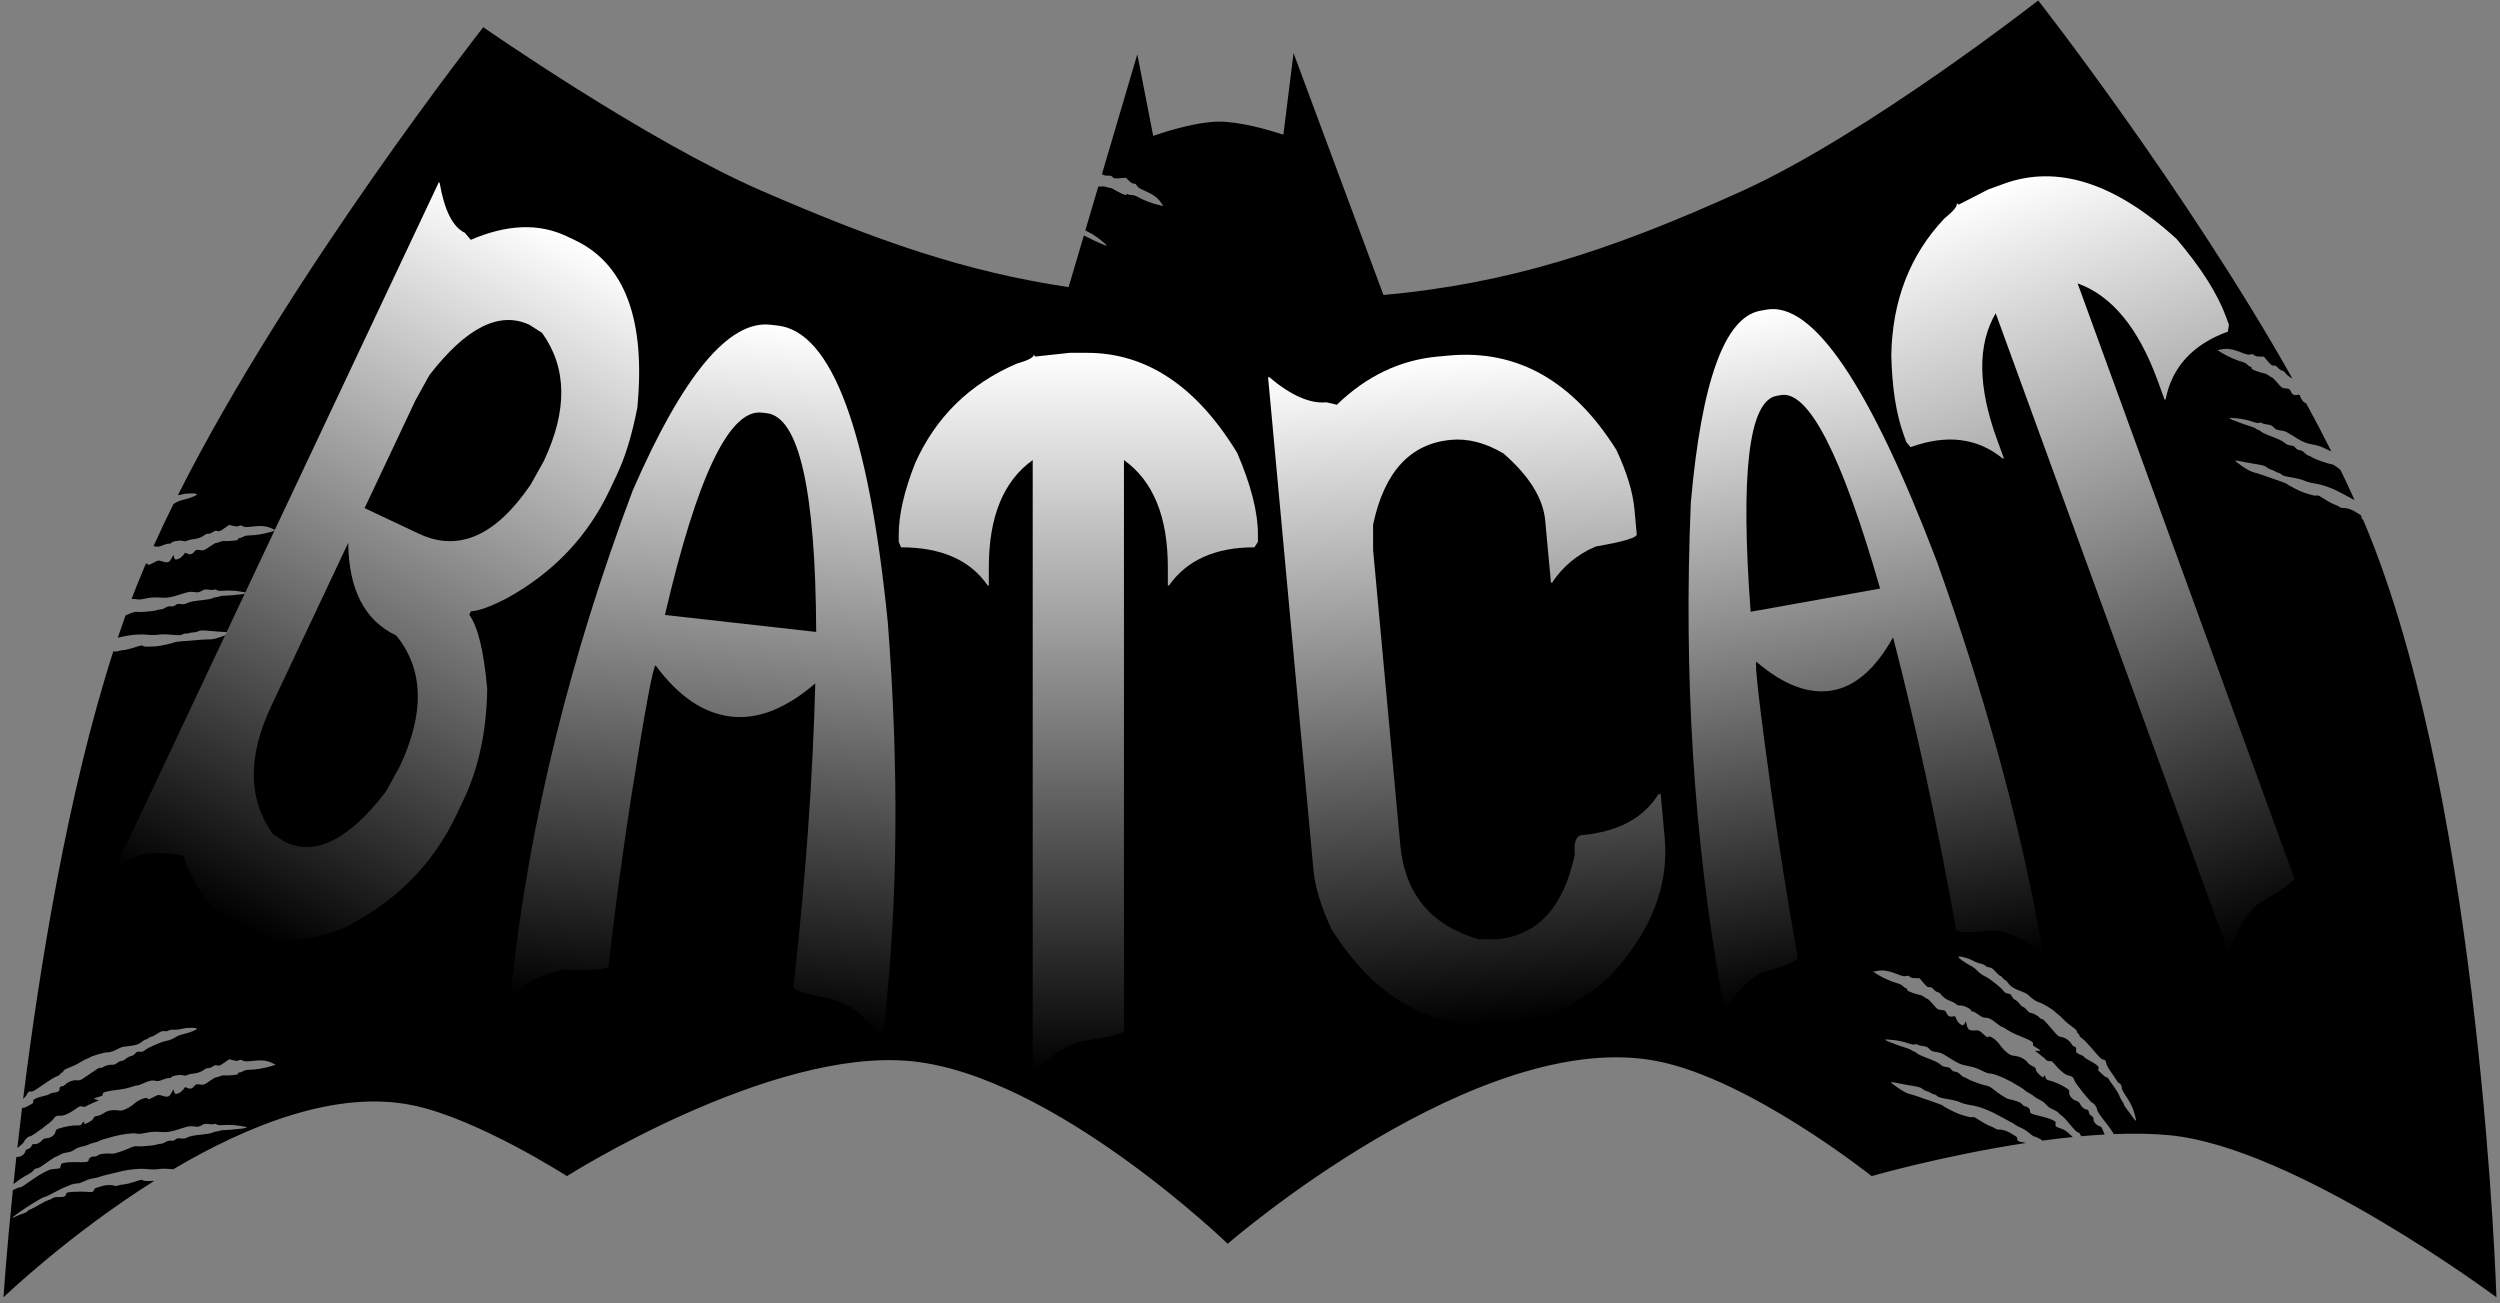 <svg width="353" height="184" viewBox="0 0 353 184" fill="none" xmlns="http://www.w3.org/2000/svg">
<rect x="0" y="0" width="353" height="184" fill="#808080" stroke="none"/>
<path fill-rule="evenodd" clip-rule="evenodd" d="M107.572 26.954C91.23 19.859 68.239 3.843 68.239 3.843C68.239 3.843 40.855 38.679 25.118 69.918C25.327 69.892 25.548 69.853 25.735 69.804C26.479 69.611 27.824 69.622 27.797 69.821C27.777 69.968 26.759 70.366 25.897 70.563C25.496 70.654 25.016 70.838 24.829 70.972C24.736 71.039 24.62 71.106 24.492 71.171C23.501 73.173 22.56 75.158 21.679 77.116C21.782 77.122 21.881 77.138 21.98 77.163C22.26 77.234 22.487 77.195 22.994 76.987C23.353 76.84 23.75 76.74 23.875 76.765C24 76.79 24.137 76.748 24.178 76.671C24.304 76.441 25.381 76.246 25.803 76.377C26.084 76.465 26.245 76.453 26.481 76.329C26.652 76.24 27.035 76.15 27.333 76.13C27.9 76.091 28.538 75.848 28.913 75.528C29.034 75.424 29.245 75.355 29.381 75.373C29.517 75.391 29.804 75.289 30.019 75.146C30.331 74.939 30.467 74.906 30.687 74.987C30.926 75.074 31.059 75.021 31.662 74.6L32.36 74.113L32.917 74.253C33.343 74.36 33.533 74.362 33.723 74.264C33.93 74.157 34.023 74.163 34.289 74.302C34.563 74.444 34.76 74.45 35.69 74.342C36.936 74.198 37.657 74.274 38.404 74.632L38.932 74.885L38.202 75.113C37.353 75.378 35.952 75.605 35.18 75.601C34.845 75.6 34.523 75.673 34.326 75.797C34.153 75.906 33.929 75.984 33.828 75.971C33.72 75.956 33.643 76.015 33.638 76.115C33.631 76.246 33.444 76.3 32.801 76.358C32.346 76.398 31.837 76.415 31.671 76.394C31.505 76.374 31.221 76.429 31.041 76.517C30.86 76.604 30.639 76.666 30.549 76.654C30.459 76.643 30.028 76.884 29.591 77.191C28.814 77.739 28.788 77.748 28.241 77.675C27.732 77.606 27.666 77.623 27.471 77.87C27.157 78.269 26.845 78.358 26.455 78.16C26.28 78.072 26.121 78.033 26.1 78.074C25.98 78.317 25.549 78.755 25.335 78.854C24.815 79.092 24.666 79.06 24.575 78.691L24.491 78.347L24.225 78.834C23.897 79.435 23.693 79.505 22.943 79.275C22.396 79.108 22.349 79.11 21.909 79.337C20.989 79.812 20.933 79.829 20.853 79.652C20.823 79.587 20.731 79.563 20.601 79.574C20.178 80.561 19.772 81.54 19.385 82.509C19.112 83.192 18.843 83.883 18.578 84.583C18.916 84.563 19.179 84.57 19.308 84.613C19.521 84.683 19.904 84.652 20.558 84.511C21.28 84.356 21.753 84.324 22.567 84.377C23.693 84.451 24.029 84.392 25.891 83.795C26.629 83.558 26.874 83.527 27.412 83.599C27.974 83.675 28.106 83.654 28.474 83.435C28.838 83.218 28.976 83.196 29.513 83.268C29.853 83.314 30.186 83.31 30.252 83.26C30.335 83.196 30.443 83.214 30.608 83.317C30.794 83.434 31.029 83.452 31.712 83.4C32.256 83.358 32.978 83.389 33.648 83.484C35.409 83.731 35.289 83.81 32.79 84.048C32.391 84.086 31.857 84.119 31.604 84.121C31.351 84.123 31.035 84.174 30.902 84.234C30.769 84.294 30.589 84.333 30.502 84.322C30.415 84.31 30.21 84.373 30.045 84.461C29.881 84.55 29.256 84.67 28.658 84.729C27.346 84.857 26.763 84.974 26.348 85.193C26.136 85.305 25.876 85.336 25.541 85.291C25.143 85.238 24.993 85.268 24.776 85.444C24.583 85.602 24.401 85.65 24.136 85.614C23.876 85.579 23.641 85.639 23.346 85.815C23.115 85.953 22.839 86.054 22.734 86.039C22.628 86.025 22.339 86.081 22.092 86.164C21.629 86.32 19.819 86.466 19.273 86.393C19.1 86.369 18.73 86.461 18.426 86.603C18.208 86.704 17.967 86.806 17.722 86.902C17.351 87.936 16.987 88.986 16.631 90.05L16.646 90.046C18.164 89.655 19.663 89.504 20.83 89.625C21.416 89.686 22.024 89.683 22.374 89.618C22.744 89.549 23.411 89.551 24.23 89.624C25.25 89.714 25.553 89.707 25.726 89.587C25.846 89.505 26.044 89.451 26.167 89.468C26.29 89.484 26.52 89.453 26.68 89.397C26.839 89.343 27.143 89.294 27.355 89.29C27.567 89.286 27.877 89.211 28.043 89.123C28.297 88.99 28.583 88.985 29.81 89.098C30.616 89.171 31.534 89.239 31.851 89.247C32.169 89.255 32.473 89.299 32.529 89.345C32.585 89.391 32.071 89.624 31.387 89.862C30.492 90.174 29.98 90.293 29.565 90.285C29.247 90.278 28.594 90.31 28.113 90.354C27.633 90.399 26.683 90.475 26.003 90.523C25.323 90.571 24.712 90.643 24.645 90.683C24.403 90.828 22.606 91.228 22.051 91.261C20.736 91.339 20.354 91.326 20.178 91.199C20.037 91.097 19.8 91.14 19.024 91.407C18.487 91.591 17.792 91.762 17.479 91.785C17.167 91.808 16.798 91.878 16.661 91.941C16.492 92.017 16.29 92.017 16.01 91.939C9.565 111.946 5.582 136.555 3.268 155.171C3.535 154.916 3.738 154.685 3.779 154.583C3.932 154.199 4.09 154.077 4.385 154.116C4.643 154.151 4.844 154.032 6.614 152.798C7.13 152.438 7.754 152.074 8.001 151.988C8.248 151.903 8.459 151.769 8.469 151.69C8.48 151.612 8.602 151.502 8.741 151.446C8.879 151.39 8.978 151.282 8.96 151.206C8.938 151.116 9.238 150.95 9.802 150.738C10.284 150.557 10.932 150.244 11.243 150.043C11.555 149.841 11.954 149.624 12.132 149.561C12.309 149.499 12.53 149.397 12.623 149.335C13.007 149.082 14.65 148.597 15.129 148.596C15.6 148.595 15.986 148.459 17.029 147.925C17.193 147.841 17.666 147.748 18.08 147.717C19.028 147.648 19.612 147.458 20.076 147.067C20.277 146.899 20.5 146.768 20.572 146.778C20.644 146.788 20.824 146.697 20.973 146.576C21.121 146.455 21.31 146.366 21.393 146.377C21.476 146.388 21.834 146.206 22.189 145.972C22.725 145.619 22.9 145.556 23.225 145.6C23.456 145.631 23.705 145.591 23.834 145.503C23.968 145.412 24.243 145.371 24.54 145.397C24.807 145.422 25.345 145.359 25.735 145.258C26.479 145.065 27.824 145.076 27.797 145.275C27.777 145.422 26.759 145.82 25.897 146.017C25.496 146.108 25.016 146.292 24.829 146.426C24.484 146.673 23.843 146.925 23.371 147C22.841 147.084 20.936 147.91 20.536 148.23C20.2 148.499 20.052 148.55 19.731 148.51C19.4 148.469 19.3 148.508 19.092 148.757C18.95 148.927 18.699 149.079 18.498 149.116C18.307 149.151 17.976 149.325 17.763 149.503C17.549 149.681 17.284 149.814 17.172 149.799C17.061 149.784 16.79 149.909 16.57 150.076C16.297 150.285 16.079 150.368 15.879 150.342C15.512 150.292 14.842 150.464 14.519 150.691C14.384 150.786 14.226 150.825 14.169 150.777C14.07 150.696 13.864 150.822 12.012 152.098C11.379 152.534 11.25 152.584 10.872 152.533C10.372 152.466 9.6 152.751 9.22 153.143C9.081 153.286 8.892 153.392 8.798 153.379C8.558 153.347 8.371 153.55 8.403 153.809C8.435 154.069 8.111 154.252 7.558 154.287C7.359 154.299 7.118 154.379 7.022 154.464C6.927 154.549 6.54 154.684 6.164 154.763C5.788 154.842 5.295 154.991 5.069 155.095C4.73 155.25 4.664 155.326 4.687 155.532C4.709 155.729 4.65 155.811 4.406 155.922C4.236 156 3.955 156.15 3.781 156.256C3.608 156.361 3.382 156.437 3.278 156.423C3.233 156.417 3.173 156.431 3.11 156.459C2.871 158.42 2.65 160.309 2.448 162.114C3.037 161.649 3.345 161.353 3.403 161.196C3.525 160.867 4.038 160.412 4.253 160.441C4.502 160.475 7.406 158.318 7.572 157.976C7.732 157.646 8.089 157.479 8.51 157.535C8.922 157.591 9.772 157.233 10.559 156.672C11.236 156.191 11.33 156.154 11.637 156.247C11.863 156.315 12.019 156.307 12.11 156.223C12.185 156.154 12.642 155.931 13.125 155.728L14.003 155.358L13.635 155.277C13.432 155.232 13.271 155.164 13.277 155.126C13.282 155.088 13.564 154.982 13.904 154.89C14.423 154.75 14.52 154.688 14.51 154.502C14.5 154.32 14.589 154.256 15.011 154.141C15.293 154.065 16.038 153.945 16.667 153.875C17.295 153.804 18.119 153.633 18.498 153.494C18.877 153.355 19.269 153.252 19.369 153.266C19.47 153.279 19.852 153.149 20.219 152.976C21.033 152.593 21.507 152.496 21.98 152.617C22.26 152.688 22.487 152.649 22.994 152.441C23.353 152.294 23.75 152.194 23.875 152.219C24 152.243 24.137 152.201 24.178 152.125C24.304 151.895 25.381 151.7 25.803 151.831C26.084 151.918 26.245 151.907 26.481 151.783C26.652 151.693 27.035 151.604 27.333 151.584C27.9 151.545 28.538 151.302 28.913 150.982C29.034 150.878 29.245 150.808 29.381 150.827C29.517 150.845 29.804 150.743 30.019 150.6C30.331 150.393 30.467 150.36 30.687 150.44C30.926 150.527 31.059 150.475 31.662 150.054L32.36 149.566L32.917 149.706C33.343 149.813 33.533 149.816 33.723 149.718C33.93 149.611 34.023 149.617 34.289 149.756C34.563 149.898 34.76 149.904 35.69 149.796C36.936 149.651 37.657 149.728 38.404 150.085L38.932 150.338L38.202 150.567C37.353 150.832 35.952 151.058 35.18 151.055C34.845 151.053 34.523 151.127 34.326 151.251C34.153 151.36 33.929 151.438 33.828 151.424C33.72 151.41 33.643 151.468 33.638 151.569C33.631 151.7 33.444 151.754 32.801 151.811C32.346 151.852 31.837 151.868 31.671 151.848C31.505 151.828 31.221 151.883 31.041 151.97C30.86 152.058 30.639 152.12 30.549 152.108C30.459 152.096 30.028 152.338 29.591 152.645C28.814 153.193 28.788 153.202 28.241 153.129C27.732 153.06 27.666 153.077 27.471 153.324C27.157 153.722 26.845 153.812 26.455 153.614C26.28 153.526 26.121 153.487 26.1 153.528C25.98 153.771 25.549 154.209 25.335 154.307C24.815 154.546 24.666 154.514 24.575 154.145L24.491 153.801L24.225 154.287C23.897 154.889 23.693 154.959 22.943 154.729C22.396 154.561 22.349 154.564 21.909 154.791C20.989 155.266 20.933 155.283 20.853 155.106C20.732 154.839 19.588 155.271 18.999 155.806C18.731 156.049 18.218 156.385 17.859 156.555C17.27 156.832 17.14 156.854 16.542 156.776C15.783 156.676 15.118 156.83 14.573 157.231C14.383 157.372 14.018 157.518 13.763 157.556C13.447 157.603 13.279 157.686 13.236 157.817C13.153 158.072 12.99 158.217 12.476 158.494C11.989 158.757 11.866 158.769 11.895 158.553C11.928 158.304 11.749 158.36 11.581 158.65C11.439 158.893 11.36 158.92 10.833 158.904C10.235 158.887 9.019 159.104 8.282 159.361C7.949 159.477 7.873 159.553 7.838 159.81C7.78 160.248 7.163 160.702 6.609 160.716C6.31 160.723 6.129 160.796 5.984 160.968C5.658 161.355 5.22 161.586 4.89 161.546C4.632 161.514 4.561 161.559 4.443 161.822C4.347 162.038 4.196 162.167 3.957 162.236C3.715 162.306 3.602 162.403 3.581 162.561C3.533 162.923 3 163.334 2.567 163.345C2.461 163.347 2.379 163.355 2.307 163.38C2.162 164.703 2.026 165.977 1.9 167.196C2.541 166.681 3.337 166.14 3.93 165.847C4.245 165.691 4.613 165.424 4.748 165.252C4.912 165.044 5.07 164.949 5.223 164.969C5.375 164.988 5.811 164.734 6.504 164.223C7.082 163.796 7.711 163.393 7.903 163.327C8.095 163.26 8.378 163.121 8.533 163.017C8.687 162.914 9.025 162.798 9.283 162.76C9.944 162.664 10.12 162.599 10.629 162.262C10.876 162.099 11.321 161.929 11.619 161.883C11.916 161.838 12.281 161.729 12.43 161.641C12.578 161.554 12.967 161.421 13.293 161.347C13.62 161.272 13.916 161.175 13.952 161.131C14.031 161.035 14.902 160.76 16.143 160.438C17.357 160.123 18.923 159.939 19.308 160.067C19.521 160.137 19.904 160.106 20.558 159.965C21.28 159.81 21.753 159.778 22.567 159.831C23.693 159.905 24.029 159.846 25.891 159.249C26.629 159.012 26.874 158.981 27.412 159.053C27.974 159.128 28.106 159.108 28.474 158.889C28.838 158.672 28.976 158.649 29.513 158.722C29.853 158.767 30.186 158.764 30.252 158.714C30.335 158.65 30.443 158.667 30.608 158.771C30.794 158.888 31.029 158.906 31.712 158.854C32.256 158.812 32.978 158.843 33.648 158.937C35.409 159.185 35.289 159.264 32.79 159.502C32.391 159.54 31.857 159.573 31.604 159.575C31.351 159.577 31.035 159.628 30.902 159.688C30.769 159.747 30.589 159.787 30.502 159.775C30.415 159.764 30.21 159.826 30.045 159.915C29.881 160.003 29.256 160.124 28.658 160.182C27.346 160.311 26.763 160.428 26.348 160.647C26.136 160.759 25.876 160.79 25.541 160.745C25.143 160.692 24.993 160.722 24.776 160.898C24.583 161.055 24.401 161.103 24.136 161.068C23.876 161.033 23.641 161.092 23.346 161.268C23.115 161.406 22.839 161.507 22.734 161.493C22.628 161.479 22.339 161.535 22.092 161.618C21.629 161.773 19.819 161.92 19.273 161.846C19.1 161.823 18.73 161.915 18.426 162.056C17.482 162.496 16.103 162.945 15.827 162.902C15.469 162.846 14.493 162.889 14.161 162.976C14.012 163.014 13.821 163.11 13.736 163.189C13.65 163.267 13.471 163.317 13.338 163.299C12.973 163.25 12.562 163.487 12.524 163.766C12.481 164.087 12.251 164.135 10.945 164.093C10.357 164.075 9.593 164.109 9.247 164.169C8.661 164.271 8.616 164.299 8.574 164.586C8.549 164.755 8.493 164.921 8.449 164.955C8.405 164.988 8.078 165.031 7.723 165.05C7.193 165.078 6.903 165.177 6.096 165.608C5.556 165.896 4.653 166.473 4.09 166.89C3.526 167.306 3.012 167.64 2.947 167.631C2.791 167.61 2.3 167.795 1.814 168.038C0.872 177.283 0.496 183.176 0.496 183.176C0.496 183.176 9.611 174.394 21.797 166.729C20.686 166.79 20.343 166.771 20.178 166.653C20.037 166.551 19.8 166.593 19.024 166.86C18.487 167.045 17.792 167.215 17.479 167.238C17.167 167.262 16.798 167.332 16.661 167.395C16.488 167.473 16.279 167.47 15.988 167.386C15.556 167.261 14.772 167.328 14.19 167.54C14.027 167.599 13.764 167.68 13.604 167.72C13.435 167.762 13.302 167.87 13.288 167.976C13.248 168.272 13.02 168.372 12.533 168.307C12.005 168.236 10.309 168.257 9.735 168.341C9.422 168.387 9.337 168.447 9.311 168.641C9.27 168.95 9.023 169.041 8.273 169.023C7.86 169.013 7.589 169.069 7.394 169.204C7.239 169.312 6.945 169.444 6.741 169.498C6.537 169.552 6.018 169.813 5.588 170.079C5.159 170.345 4.626 170.626 4.404 170.705C4.182 170.783 3.932 170.934 3.847 171.04C3.763 171.146 3.488 171.291 3.237 171.363C2.986 171.435 2.556 171.606 2.283 171.745C2.01 171.883 1.77 171.974 1.749 171.947C1.728 171.92 2.031 171.668 2.422 171.388C3.923 170.313 5.897 169.097 6.26 169.023C6.469 168.981 7.096 168.689 7.655 168.375C8.212 168.061 8.883 167.729 9.145 167.638C9.407 167.546 9.697 167.424 9.789 167.366C9.986 167.241 10.83 167.058 11.068 167.088C11.159 167.099 11.536 166.96 11.906 166.779C12.276 166.598 12.846 166.418 13.173 166.379C13.5 166.34 13.891 166.25 14.041 166.178C14.191 166.106 14.599 165.986 14.947 165.911C15.294 165.836 16.059 165.651 16.646 165.499C18.164 165.108 19.663 164.958 20.83 165.079C21.416 165.14 22.024 165.137 22.374 165.072C22.744 165.003 23.411 165.005 24.23 165.078C24.315 165.085 24.394 165.092 24.469 165.098C35.07 158.826 47.538 153.849 58.274 156.065C67.439 157.957 80.052 166.065 80.052 166.065C80.052 166.065 108.785 147.844 128.718 149.843C148.746 151.851 173.35 175.62 173.35 175.62C173.35 175.62 208.789 144.833 234.052 149.843C247.191 152.448 264.274 166.065 264.274 166.065C264.274 166.065 274.44 163.149 286.084 161.386C285.833 161.327 285.619 161.283 285.48 161.266C284.992 161.206 284.797 161.051 284.833 160.755C284.846 160.649 284.745 160.511 284.592 160.428C284.447 160.349 284.213 160.204 284.071 160.106C283.561 159.753 282.819 159.489 282.37 159.501C282.067 159.51 281.864 159.46 281.717 159.34C281.6 159.244 281.261 159.083 280.965 158.982C280.668 158.88 280.039 158.54 279.566 158.225C278.883 157.771 278.664 157.669 278.501 157.732C278.299 157.811 277.926 157.726 276.674 157.319C276.145 157.146 274.507 156.305 274.31 156.104C274.256 156.048 273.683 155.823 273.037 155.605C272.391 155.386 271.492 155.073 271.038 154.908C270.585 154.744 269.96 154.548 269.651 154.474C269.247 154.377 268.782 154.133 267.996 153.604C267.394 153.2 266.956 152.845 267.021 152.815C267.086 152.785 267.393 152.819 267.701 152.891C268.01 152.964 268.916 153.131 269.714 153.263C270.93 153.465 271.206 153.541 271.417 153.735C271.556 153.862 271.836 154.013 272.041 154.07C272.245 154.128 272.527 154.252 272.667 154.345C272.807 154.439 273.022 154.528 273.145 154.543C273.268 154.558 273.446 154.66 273.541 154.77C273.679 154.929 273.97 155.013 274.98 155.184C275.79 155.32 276.437 155.487 276.777 155.647C277.099 155.799 277.686 155.955 278.269 156.045C279.428 156.223 280.841 156.748 282.21 157.51C282.74 157.805 283.433 158.177 283.75 158.338C284.068 158.499 284.432 158.718 284.559 158.825C284.686 158.933 285.041 159.119 285.348 159.239C285.654 159.36 286.161 159.678 286.473 159.947C286.785 160.216 287.115 160.445 287.205 160.457C287.443 160.489 288.213 160.88 288.372 161.05L288.379 161.057C289.799 160.864 291.233 160.693 292.665 160.549C292.566 160.45 292.473 160.36 292.39 160.283C291.718 159.662 291.462 159.493 290.957 159.332C290.618 159.224 290.313 159.1 290.279 159.056C290.245 159.012 290.232 158.838 290.251 158.668C290.283 158.38 290.247 158.341 289.705 158.094C289.386 157.948 288.655 157.722 288.081 157.591C286.808 157.301 286.597 157.197 286.637 156.876C286.671 156.596 286.333 156.263 285.968 156.218C285.834 156.202 285.673 156.108 285.611 156.01C285.548 155.912 285.387 155.771 285.253 155.697C284.953 155.529 284.02 155.241 283.659 155.204C283.382 155.176 282.161 154.393 281.359 153.729C281.1 153.515 280.766 153.333 280.593 153.311C280.046 153.244 278.332 152.645 277.924 152.377C277.705 152.235 277.44 152.107 277.334 152.094C277.228 152.081 276.987 151.914 276.799 151.722C276.558 151.477 276.346 151.36 276.085 151.328C275.819 151.295 275.655 151.203 275.508 151.002C275.343 150.776 275.205 150.709 274.807 150.661C274.472 150.619 274.228 150.523 274.051 150.361C273.705 150.045 273.171 149.784 271.934 149.328C271.37 149.12 270.796 148.845 270.659 148.718C270.523 148.591 270.34 148.478 270.252 148.467C270.165 148.457 270.001 148.373 269.888 148.281C269.775 148.19 269.482 148.061 269.237 147.995C268.993 147.929 268.484 147.762 268.108 147.624C265.75 146.762 265.655 146.656 267.421 146.861C268.093 146.939 268.8 147.092 269.315 147.27C269.962 147.493 270.195 147.535 270.405 147.469C270.59 147.411 270.699 147.421 270.764 147.504C270.814 147.569 271.135 147.656 271.476 147.698C272.014 147.764 272.142 147.821 272.439 148.123C272.739 148.428 272.862 148.481 273.424 148.55C273.963 148.616 274.192 148.709 274.847 149.124C276.497 150.173 276.807 150.315 277.916 150.528C278.717 150.683 279.166 150.833 279.825 151.166C280.423 151.468 280.785 151.595 281.009 151.581C281.413 151.555 282.882 152.129 283.978 152.741C285.097 153.366 285.87 153.853 285.921 153.965C285.945 154.017 286.208 154.186 286.505 154.34C286.802 154.495 287.144 154.721 287.265 154.844C287.387 154.966 287.712 155.164 287.989 155.283C288.265 155.402 288.653 155.68 288.851 155.9C289.258 156.354 289.412 156.461 290.027 156.722C290.267 156.824 290.565 157.021 290.688 157.161C290.811 157.3 291.05 157.506 291.219 157.619C291.387 157.732 291.895 158.281 292.346 158.84C292.887 159.51 293.245 159.866 293.396 159.885C293.549 159.905 293.678 160.037 293.784 160.28C293.79 160.293 293.797 160.308 293.805 160.323C293.823 160.357 293.845 160.395 293.871 160.434C294.979 160.335 296.082 160.254 297.175 160.194C297.109 160.049 297.038 159.877 296.963 159.677C296.768 159.162 296.698 159.079 296.377 158.986C295.96 158.866 295.549 158.334 295.594 157.971C295.613 157.813 295.529 157.69 295.312 157.561C295.099 157.435 294.985 157.272 294.946 157.039C294.899 156.754 294.842 156.693 294.585 156.659C294.255 156.614 293.889 156.279 293.672 155.822C293.575 155.62 293.418 155.503 293.132 155.42C292.599 155.267 292.117 154.672 292.171 154.233C292.202 153.976 292.148 153.883 291.855 153.686C291.207 153.252 290.085 152.734 289.503 152.6C288.988 152.481 288.919 152.435 288.844 152.164C288.754 151.841 288.595 151.742 288.564 151.991C288.538 152.208 288.422 152.165 288.017 151.788C287.589 151.389 287.469 151.208 287.452 150.939C287.444 150.802 287.302 150.679 287.009 150.554C286.772 150.452 286.456 150.219 286.307 150.035C285.881 149.509 285.277 149.192 284.517 149.096C283.92 149.021 283.799 148.966 283.299 148.549C282.994 148.295 282.583 147.839 282.386 147.537C281.951 146.87 280.954 146.163 280.769 146.391C280.647 146.541 280.596 146.511 279.827 145.819C279.458 145.488 279.414 145.473 278.843 145.497C278.058 145.53 277.879 145.411 277.713 144.745L277.58 144.208L277.411 144.519C277.23 144.853 277.078 144.846 276.635 144.484C276.452 144.335 276.146 143.802 276.091 143.537C276.082 143.492 275.918 143.489 275.726 143.53C275.299 143.623 275.02 143.457 274.817 142.993C274.691 142.704 274.631 142.671 274.121 142.609C273.574 142.542 273.551 142.526 272.937 141.799C272.592 141.392 272.237 141.049 272.147 141.038C272.057 141.026 271.858 140.91 271.706 140.78C271.553 140.65 271.293 140.525 271.127 140.502C270.961 140.48 270.473 140.335 270.043 140.181C269.435 139.963 269.268 139.863 269.294 139.735C269.315 139.636 269.255 139.56 269.147 139.547C269.046 139.534 268.849 139.402 268.709 139.253C268.549 139.083 268.257 138.931 267.932 138.847C267.184 138.655 265.887 138.082 265.132 137.611L264.483 137.205L265.059 137.094C265.872 136.937 266.589 137.045 267.758 137.5C268.63 137.84 268.822 137.884 269.123 137.816C269.415 137.749 269.507 137.766 269.681 137.923C269.839 138.066 270.024 138.111 270.463 138.115L271.038 138.121L271.589 138.769C272.066 139.328 272.181 139.413 272.434 139.389C272.667 139.367 272.792 139.433 273.04 139.712C273.212 139.905 273.464 140.077 273.601 140.093C273.737 140.11 273.923 140.231 274.014 140.362C274.296 140.766 274.852 141.163 275.39 141.343C275.674 141.438 276.022 141.622 276.164 141.752C276.362 141.932 276.514 141.983 276.808 141.97C277.25 141.95 278.242 142.411 278.306 142.665C278.327 142.75 278.448 142.825 278.575 142.833C278.703 142.84 279.061 143.037 279.371 143.271C279.81 143.6 280.019 143.695 280.308 143.697C280.796 143.7 281.23 143.913 281.921 144.491C282.232 144.75 282.569 144.973 282.67 144.985C282.77 144.998 283.124 145.196 283.455 145.427C283.786 145.657 284.54 146.031 285.13 146.258C285.721 146.485 286.411 146.789 286.665 146.935C287.045 147.152 287.114 147.237 287.059 147.411C287.002 147.588 287.08 147.673 287.546 147.939C287.852 148.114 288.098 148.288 288.094 148.326C288.089 148.364 287.916 148.389 287.709 148.381L287.333 148.367L288.089 148.946C288.504 149.265 288.89 149.596 288.945 149.682C289.012 149.787 289.161 149.834 289.396 149.825C289.717 149.813 289.799 149.873 290.332 150.509C290.952 151.251 291.683 151.812 292.096 151.862C292.518 151.914 292.821 152.167 292.892 152.526C292.967 152.899 295.23 155.72 295.48 155.751C295.696 155.777 296.076 156.347 296.111 156.696C296.133 156.908 296.487 157.44 297.223 158.365C297.737 159.011 298.125 159.552 298.465 160.133C301.191 160.025 303.832 160.059 306.274 160.287C324.065 161.95 352.496 183.176 352.496 183.176C352.496 183.176 350.401 115.318 334.683 75.843C334.361 75.032 334.025 74.215 333.677 73.392C333.499 73.306 333.429 73.175 333.452 72.988C333.465 72.882 333.364 72.744 333.211 72.661C333.066 72.582 332.832 72.437 332.69 72.338C332.18 71.986 331.438 71.722 330.989 71.734C330.686 71.742 330.484 71.692 330.336 71.573C330.219 71.477 329.88 71.316 329.584 71.215C329.287 71.113 328.658 70.772 328.185 70.458C327.502 70.004 327.283 69.902 327.12 69.965C326.918 70.044 326.545 69.959 325.293 69.551C324.764 69.379 323.126 68.537 322.929 68.337C322.875 68.281 322.302 68.056 321.656 67.838C321.01 67.619 320.111 67.306 319.657 67.141C319.204 66.977 318.58 66.781 318.27 66.707C317.866 66.61 317.401 66.365 316.615 65.837C316.013 65.433 315.575 65.078 315.64 65.048C315.705 65.018 316.012 65.052 316.32 65.124C316.629 65.196 317.535 65.364 318.333 65.496C319.549 65.698 319.825 65.774 320.036 65.968C320.175 66.095 320.456 66.246 320.66 66.303C320.864 66.361 321.146 66.484 321.286 66.578C321.426 66.671 321.641 66.76 321.764 66.775C321.887 66.791 322.065 66.893 322.16 67.003C322.298 67.162 322.589 67.246 323.599 67.416C324.409 67.553 325.056 67.72 325.396 67.88C325.718 68.032 326.305 68.188 326.888 68.278C328.047 68.456 329.46 68.981 330.829 69.743C331.359 70.038 332.052 70.41 332.37 70.571C332.402 70.588 332.436 70.605 332.469 70.623C331.837 69.213 331.172 67.788 330.479 66.353C330.303 66.222 330.133 66.09 329.978 65.962C329.719 65.747 329.385 65.565 329.212 65.544C328.665 65.477 326.951 64.877 326.543 64.61C326.324 64.467 326.059 64.34 325.953 64.327C325.847 64.314 325.606 64.147 325.418 63.955C325.177 63.71 324.965 63.593 324.704 63.561C324.438 63.528 324.274 63.436 324.127 63.235C323.962 63.009 323.824 62.942 323.426 62.893C323.091 62.852 322.847 62.756 322.67 62.594C322.324 62.278 321.79 62.017 320.553 61.56C319.989 61.352 319.415 61.078 319.278 60.951C319.142 60.824 318.959 60.711 318.871 60.7C318.784 60.69 318.62 60.606 318.507 60.514C318.394 60.423 318.101 60.294 317.856 60.228C317.612 60.162 317.103 59.995 316.727 59.857C314.369 58.995 314.274 58.888 316.04 59.094C316.712 59.172 317.419 59.325 317.934 59.502C318.581 59.726 318.814 59.768 319.024 59.702C319.209 59.644 319.318 59.654 319.383 59.736C319.433 59.802 319.754 59.889 320.095 59.931C320.633 59.997 320.761 60.053 321.058 60.356C321.358 60.661 321.481 60.714 322.044 60.783C322.582 60.849 322.811 60.942 323.466 61.357C325.116 62.406 325.426 62.548 326.535 62.761C327.336 62.916 327.785 63.066 328.444 63.399C328.748 63.552 328.991 63.66 329.186 63.728C328.064 61.492 326.879 59.236 325.648 56.976C325.547 56.94 325.421 56.854 325.254 56.717C325.071 56.568 324.765 56.034 324.71 55.77C324.701 55.724 324.537 55.722 324.345 55.763C323.918 55.856 323.639 55.69 323.436 55.225C323.31 54.937 323.25 54.904 322.74 54.842C322.193 54.774 322.17 54.759 321.556 54.032C321.212 53.625 320.856 53.282 320.766 53.271C320.676 53.259 320.477 53.143 320.325 53.013C320.172 52.883 319.912 52.758 319.746 52.735C319.58 52.713 319.092 52.568 318.662 52.414C318.054 52.196 317.887 52.096 317.913 51.968C317.934 51.869 317.874 51.793 317.766 51.78C317.665 51.767 317.468 51.635 317.328 51.486C317.168 51.316 316.876 51.163 316.551 51.08C315.803 50.888 314.506 50.315 313.751 49.844L313.102 49.438L313.678 49.327C314.491 49.17 315.208 49.278 316.377 49.733C317.249 50.073 317.441 50.117 317.742 50.048C318.034 49.981 318.126 49.999 318.3 50.155C318.458 50.298 318.643 50.344 319.082 50.348L319.657 50.353L320.208 51.002C320.685 51.561 320.8 51.646 321.053 51.622C321.287 51.6 321.411 51.666 321.659 51.945C321.831 52.138 322.083 52.309 322.22 52.326C322.356 52.343 322.542 52.464 322.633 52.594C322.859 52.919 323.262 53.239 323.69 53.446C308.477 26.481 287.794 0.065 287.794 0.065C287.794 0.065 263.682 18.929 246.017 26.954C226.981 35.601 212.697 40.066 195.344 41.657L182.648 7.497L181.215 19.02C178.978 18.288 175.013 17.149 172.052 17.176C169.004 17.204 164.863 18.485 162.832 19.181L160.587 7.668L157.225 19.062C157.225 19.07 157.223 19.078 157.218 19.085L155.593 24.595C155.663 24.614 155.726 24.643 155.771 24.678C155.879 24.762 156.179 24.82 156.437 24.805C156.81 24.784 156.944 24.826 157.093 25.006C157.255 25.202 157.397 25.224 158.13 25.166L158.978 25.099L159.388 25.502C159.701 25.81 159.863 25.908 160.077 25.92C160.31 25.932 160.387 25.984 160.546 26.239C160.71 26.5 160.877 26.605 161.734 26.983C162.882 27.489 163.465 27.92 163.928 28.606L164.256 29.092L163.51 28.919C162.643 28.718 161.321 28.204 160.657 27.81C160.368 27.639 160.054 27.54 159.822 27.547C159.617 27.553 159.384 27.507 159.304 27.445C159.218 27.377 159.122 27.389 159.067 27.473C158.995 27.582 158.805 27.535 158.222 27.258C157.809 27.062 157.362 26.819 157.229 26.718C157.096 26.616 156.824 26.52 156.624 26.504C156.423 26.488 156.201 26.43 156.13 26.374C156.06 26.32 155.59 26.309 155.075 26.349L153.249 32.537C153.37 32.606 153.523 32.685 153.718 32.78C154.208 33.02 154.815 33.412 155.345 33.833C156.738 34.938 156.595 34.945 154.32 33.885C153.956 33.716 153.479 33.474 153.26 33.348C153.193 33.309 153.118 33.271 153.043 33.237L150.888 40.542C136.372 38.376 124.057 34.111 107.572 26.954ZM300.096 154.631C300.842 155.746 301.104 156.271 301.371 157.181C301.713 158.349 301.653 158.521 301.162 157.776C300.941 157.439 300.568 156.931 300.333 156.646C300.098 156.361 299.913 156.074 299.921 156.009C299.929 155.943 299.798 155.695 299.631 155.457C299.464 155.219 299.282 154.863 299.227 154.666C299.171 154.469 298.856 153.944 298.527 153.499C298.197 153.053 297.86 152.564 297.778 152.411C297.696 152.258 297.544 152.122 297.44 152.109C297.336 152.097 297.136 151.967 296.995 151.82C296.854 151.674 296.62 151.458 296.475 151.34C296.267 151.17 296.23 151.076 296.302 150.891C296.376 150.697 296.331 150.608 296.042 150.371C295.85 150.214 295.411 149.945 295.067 149.773C294.723 149.602 294.383 149.374 294.312 149.268C294.241 149.161 294.028 149.023 293.839 148.961C293.312 148.787 293.045 148.528 293.142 148.284C293.238 148.042 293.109 147.798 292.868 147.769C292.775 147.757 292.618 147.607 292.521 147.434C292.252 146.958 291.577 146.487 291.076 146.425C290.698 146.379 290.586 146.299 290.083 145.716C288.614 144.013 288.447 143.839 288.331 143.893C288.263 143.924 288.12 143.847 288.013 143.721C287.758 143.42 287.154 143.084 286.786 143.039C286.586 143.014 286.396 142.878 286.184 142.607C286.014 142.39 285.784 142.201 285.672 142.187C285.561 142.173 285.337 141.977 285.176 141.751C285.015 141.525 284.739 141.273 284.562 141.191C284.377 141.104 284.173 140.894 284.078 140.693C283.941 140.4 283.853 140.337 283.522 140.293C283.202 140.25 283.072 140.163 282.815 139.818C282.509 139.408 280.874 138.126 280.383 137.911C279.945 137.719 279.389 137.313 279.117 136.987C278.97 136.81 278.552 136.511 278.188 136.321C277.404 135.912 276.519 135.27 276.537 135.123C276.561 134.923 277.865 135.253 278.537 135.628C278.888 135.824 279.393 136.021 279.658 136.065C279.952 136.114 280.208 136.224 280.313 136.346C280.416 136.464 280.647 136.565 280.878 136.594C281.204 136.634 281.357 136.738 281.787 137.216C282.071 137.532 282.371 137.798 282.454 137.808C282.537 137.819 282.697 137.953 282.81 138.108C282.923 138.262 283.075 138.395 283.147 138.404C283.219 138.413 283.402 138.595 283.554 138.81C283.904 139.305 284.421 139.636 285.321 139.943C285.713 140.077 286.147 140.288 286.285 140.41C287.159 141.19 287.498 141.419 287.954 141.54C288.417 141.662 289.883 142.547 290.191 142.889C290.265 142.972 290.454 143.126 290.609 143.232C290.765 143.337 291.097 143.648 291.347 143.922C291.597 144.196 292.145 144.663 292.565 144.96C293.058 145.307 293.305 145.544 293.262 145.625C293.225 145.694 293.293 145.824 293.413 145.913C293.533 146.002 293.623 146.139 293.614 146.218C293.604 146.296 293.774 146.48 293.991 146.625C294.209 146.77 294.721 147.28 295.129 147.759C296.529 149.4 296.693 149.566 296.952 149.598C297.247 149.634 297.37 149.792 297.421 150.202C297.441 150.365 297.736 150.892 298.077 151.374C298.418 151.856 298.785 152.402 298.892 152.587C299 152.773 299.151 152.932 299.226 152.941C299.405 152.963 299.629 153.387 299.599 153.648C299.586 153.761 299.809 154.203 300.096 154.631Z" fill="url(#paint0_linear_547_3502)"/>
<path d="M145.982 50.076L146.145 50.333H146.308L151.037 49.819H153.484C161.882 49.819 168.949 54.525 174.683 63.935C176.64 68.469 177.619 72.319 177.619 75.484V76.511L177.129 77.281C171.612 77.281 167.59 79.077 165.062 82.67H164.899V80.104C164.899 72.96 162.833 67.913 158.702 64.962V145.549C158.702 145.934 156.582 146.448 152.342 147.089C150.032 147.945 148.129 149.228 146.634 150.939L145.982 151.709L145.819 151.452V64.962C141.688 67.913 139.622 72.96 139.622 80.104V82.67H139.459C136.986 79.077 132.909 77.281 127.228 77.281L126.902 76.511V75.484C126.902 72.704 127.663 69.367 129.185 65.475C132.094 58.93 136.877 54.225 143.536 51.359C145.167 50.889 145.982 50.461 145.982 50.076Z" fill="url(#paint1_linear_547_3502)"/>
<path d="M276.291 28.674L276.535 28.888L276.681 28.835L280.733 26.754L282.929 25.954C290.471 23.207 298.601 25.796 307.32 33.722C310.797 37.804 313.136 41.493 314.337 44.79L314.726 45.859L314.579 46.821C309.625 48.625 306.694 51.812 305.787 56.381L305.641 56.434L304.667 53.761C301.958 46.321 298.188 41.74 293.359 40.017L323.929 123.948C324.075 124.349 322.366 125.577 318.802 127.632C317.052 129.278 315.831 131.237 315.137 133.508L314.844 134.523L314.6 134.309L281.791 44.231C279.201 48.656 279.261 54.588 281.971 62.028L282.944 64.701L282.798 64.754C279.214 61.821 274.872 61.283 269.771 63.141L269.186 62.446L268.797 61.376C267.742 58.481 267.16 54.757 267.05 50.205C267.179 42.438 269.689 35.973 274.581 30.811C275.867 29.787 276.437 29.075 276.291 28.674Z" fill="url(#paint2_linear_547_3502)"/>
<path d="M108.782 45.854L109.799 45.968C117.455 46.826 122.641 60.788 125.357 87.854C126.94 108.437 126.788 127.153 124.899 144.001L124.621 146.479L124.282 146.441C122.007 143.008 119.131 141.097 115.656 140.707C113.194 140.222 111.987 139.752 112.038 139.298L112.149 138.307C113.77 123.854 114.76 109.915 115.12 96.491C111.003 100.044 107.052 101.608 103.266 101.184C99.368 100.747 95.804 98.34 92.576 93.964C92.237 93.926 91.081 100.152 89.109 112.643C87.826 121.029 86.795 128.691 86.017 135.629L85.934 136.372C85.879 136.868 83.742 137.046 79.523 136.908C76.474 137.57 74.104 138.809 72.413 140.627L72.074 140.589L72.352 138.111C74.874 115.605 80.536 92.656 89.337 69.265C96.424 52.999 102.906 45.195 108.782 45.854ZM93.89 86.835L115.248 89.23C115.153 69.148 112.817 58.851 108.241 58.338L107.563 58.262C102.986 57.749 98.428 67.273 93.89 86.835Z" fill="url(#paint3_linear_547_3502)"/>
<path d="M79.965 33.338L81.143 33.894C88.227 37.236 91.178 45.12 89.994 57.547C89.258 61.346 88.302 64.491 87.126 66.983L86.086 69.189C82.983 75.767 78.129 80.869 71.524 84.496C69.244 85.668 67.566 86.275 66.49 86.317L66.259 86.807C67.484 88.483 68.33 91.979 68.797 97.294C68.702 103.193 67.604 108.368 65.503 112.822L64.463 115.028C61.129 122.095 55.768 127.458 48.381 131.115C43.27 133.1 38.85 133.213 35.121 131.454L33.944 130.898C30.313 129.186 27.63 125.822 25.893 120.807C22.543 120.176 20.002 120.376 18.268 121.406L16.633 122.432L16.397 122.321L61.956 25.742L62.074 25.797C62.747 29.711 63.937 32.07 65.644 32.876L66.473 33.866C71.562 31.672 76.06 31.496 79.965 33.338ZM58.652 56.548L51.483 71.746L59.137 75.356C64.73 77.995 69.995 75.683 74.931 68.422L76.786 65.102C80.158 57.952 80.077 51.92 76.541 47.006L74.772 45.872C70.533 43.873 65.817 46.242 60.622 52.982L58.652 56.548ZM49.17 76.648L38.301 99.69C34.928 106.839 35.01 112.871 38.546 117.786L40.314 118.92C44.553 120.919 49.27 118.549 54.465 111.81L56.435 108.244C60 100.686 59.839 94.517 55.952 89.736C51.497 87.635 49.237 83.272 49.17 76.648Z" fill="url(#paint4_linear_547_3502)"/>
<path d="M248.56 43.876L249.43 43.72C255.983 42.545 263.991 54.368 273.455 79.188C280.253 98.188 285.12 115.877 288.055 132.255L288.486 134.663L288.196 134.715C285.401 132.068 282.516 131.01 279.542 131.543C277.378 131.724 276.257 131.593 276.178 131.152L276.005 130.188C273.488 116.139 270.587 102.738 267.304 89.985C264.851 94.402 262.004 96.901 258.764 97.481C255.428 98.079 251.842 96.733 248.008 93.443C247.718 93.495 248.425 99.666 250.128 111.955C251.305 120.196 252.498 127.689 253.706 134.433L253.836 135.155C253.922 135.637 252.205 136.359 248.684 137.321C246.342 138.735 244.715 140.518 243.803 142.67L243.512 142.722L243.081 140.314C239.161 118.437 237.715 95.329 238.744 70.99C240.258 53.815 243.53 44.777 248.56 43.876ZM247.192 86.38L265.472 83.105C260.036 64.192 255.36 55.086 251.443 55.788L250.863 55.892C246.946 56.594 245.722 66.757 247.192 86.38Z" fill="url(#paint5_linear_547_3502)"/>
<path d="M202.986 50.349L204.586 50.202C214.211 49.316 222.095 53.76 228.239 63.535C229.713 66.701 230.561 69.487 230.783 71.892L231.11 75.442C231.153 75.915 229.216 76.491 225.299 77.17C222.713 78.283 220.665 79.983 219.154 82.27L218.994 82.285L218.188 73.529C217.898 70.374 215.939 67.213 212.314 64.047C209.781 62.531 207.301 61.884 204.875 62.107C199.116 62.638 195.451 66.634 193.879 74.097L193.886 77.676L197.721 119.324C198.356 126.226 202.045 130.659 208.787 132.623L211.368 132.624C217.127 132.094 220.793 128.097 222.364 120.634C222.204 118.899 222.551 117.992 223.404 117.914C228.47 117.447 232.058 115.526 234.167 112.15L234.487 112.12L235.053 118.273C235.681 125.096 233.109 131.617 227.336 137.836C223.016 141.734 218.323 143.916 213.257 144.383L211.658 144.53C202.032 145.416 194.148 140.971 188.005 131.196C186.53 128.031 185.682 125.245 185.46 122.839L179.055 53.269L179.215 53.254C182.276 55.836 184.966 57.02 187.286 56.806L188.769 57.147C192.941 53.103 197.68 50.838 202.986 50.349Z" fill="url(#paint6_linear_547_3502)"/>
<defs>
<linearGradient id="paint0_linear_547_3502" x1="176.496" y1="0.065" x2="176.496" y2="183.176" gradientUnits="userSpaceOnUse">
<stop/>
<stop offset="1"/>
</linearGradient>
<linearGradient id="paint1_linear_547_3502" x1="152.261" y1="49.819" x2="152.261" y2="151.709" gradientUnits="userSpaceOnUse">
<stop stop-color="white"/>
<stop offset="1"/>
</linearGradient>
<linearGradient id="paint2_linear_547_3502" x1="281.831" y1="26.354" x2="320.481" y2="132.47" gradientUnits="userSpaceOnUse">
<stop stop-color="white"/>
<stop offset="1"/>
</linearGradient>
<linearGradient id="paint3_linear_547_3502" x1="109.29" y1="45.911" x2="98.347" y2="143.534" gradientUnits="userSpaceOnUse">
<stop stop-color="white"/>
<stop offset="1"/>
</linearGradient>
<linearGradient id="paint4_linear_547_3502" x1="80.554" y1="33.616" x2="34.533" y2="131.176" gradientUnits="userSpaceOnUse">
<stop stop-color="white"/>
<stop offset="1"/>
</linearGradient>
<linearGradient id="paint5_linear_547_3502" x1="248.995" y1="43.798" x2="265.999" y2="138.693" gradientUnits="userSpaceOnUse">
<stop stop-color="white"/>
<stop offset="1"/>
</linearGradient>
<linearGradient id="paint6_linear_547_3502" x1="203.786" y1="50.275" x2="212.458" y2="144.456" gradientUnits="userSpaceOnUse">
<stop stop-color="white"/>
<stop offset="1"/>
</linearGradient>
</defs>
</svg>
